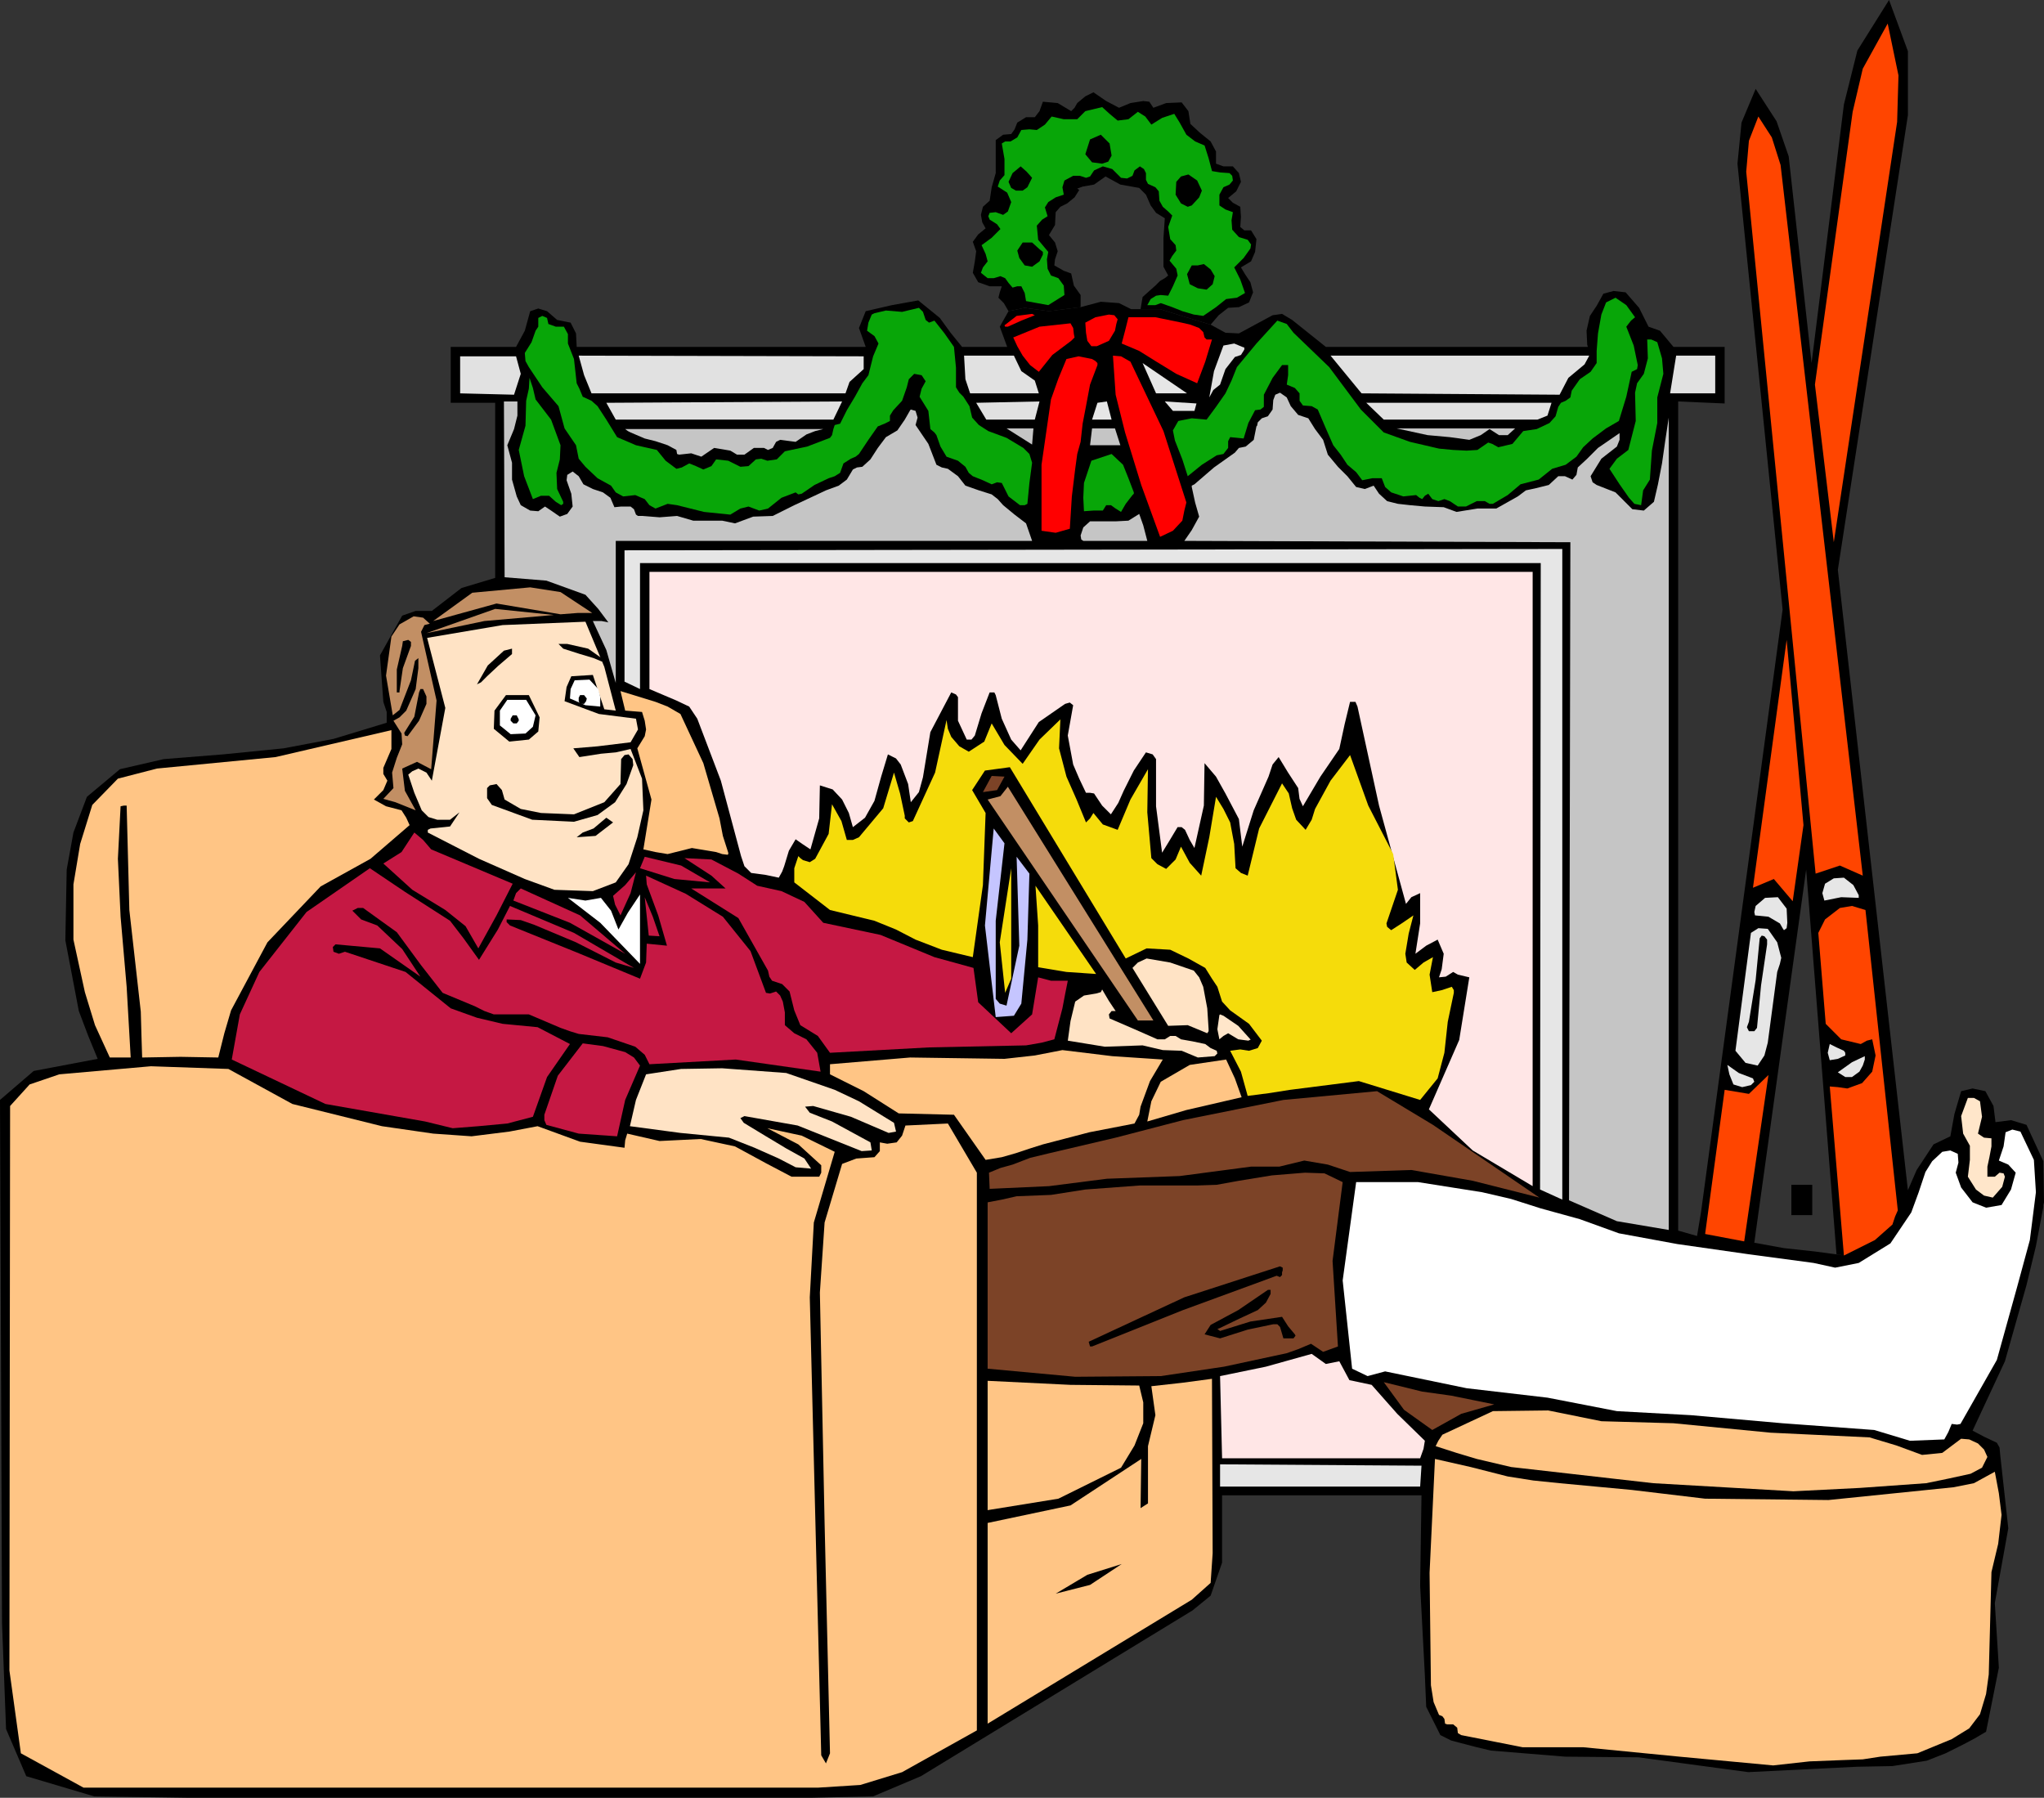 <?xml version="1.0" encoding="UTF-8" standalone="no"?>
<svg
   version="1.0"
   width="129.724mm"
   height="114.09mm"
   id="svg107"
   sodipodi:docname="Broken Leg 09.wmf"
   xmlns:inkscape="http://www.inkscape.org/namespaces/inkscape"
   xmlns:sodipodi="http://sodipodi.sourceforge.net/DTD/sodipodi-0.dtd"
   xmlns="http://www.w3.org/2000/svg"
   xmlns:svg="http://www.w3.org/2000/svg">
  <rect width="100%" height="100%" fill="#333333" stroke="none"/>
  <sodipodi:namedview
     id="namedview107"
     pagecolor="#ffffff"
     bordercolor="#000000"
     borderopacity="0.25"
     inkscape:showpageshadow="2"
     inkscape:pageopacity="0.0"
     inkscape:pagecheckerboard="0"
     inkscape:deskcolor="#d1d1d1"
     inkscape:document-units="mm" />
  <defs
     id="defs1">
    <pattern
       id="WMFhbasepattern"
       patternUnits="userSpaceOnUse"
       width="6"
       height="6"
       x="0"
       y="0" />
  </defs>
  <path
     style="fill:#000000;fill-opacity:1;fill-rule:evenodd;stroke:none"
     d="m 290.395,77.872 3.555,1.939 3.232,0.162 3.878,-2.1 4.202,-2.262 2.262,-0.323 2.424,1.454 4.04,3.231 4.04,3.231 h 62.862 l -0.162,-0.485 -0.162,-3.393 0.323,-1.454 0.485,-2.1 1.616,-2.423 1.616,-2.908 2.424,-0.646 2.909,0.323 3.232,3.716 2.262,4.524 2.747,0.969 3.232,3.877 h 12.282 V 96.775 L 402.545,96.29 V 295.171 l 4.525,1.292 0.97,-5.816 19.554,-144.435 -10.827,-106.953 0.97,-9.855 3.394,-8.078 5.01,7.755 2.909,8.401 5.494,49.599 7.757,-62.039 3.232,-12.925 L 453.126,0 l 4.525,12.279 v 15.348 l -16.806,109.053 16.806,148.797 -2.424,4.847 -1.293,3.393 -4.202,3.716 -7.434,3.716 -1.778,-0.323 -7.272,-92.251 -12.443,89.504 7.11,1.292 7.434,0.808 4.848,0.646 2.101,0.323 7.434,-3.716 4.202,-3.716 1.293,-3.393 2.424,-4.847 2.101,-4.847 4.04,-6.139 4.04,-1.939 0.97,-5.332 1.616,-5.493 2.747,-0.646 3.07,0.646 1.939,3.554 0.485,3.877 3.717,-0.485 3.717,1.131 4.04,8.724 0.162,9.855 -0.162,0.646 v 0.485 l -1.778,9.371 -2.262,9.37 -5.171,18.256 -7.757,16.641 2.747,1.454 3.07,1.454 0.646,1.131 0.162,1.777 1.939,17.61 -3.232,17.933 0.97,15.51 -3.07,15.348 -2.747,1.616 -2.747,1.454 -4.202,2.1 -4.525,1.777 -8.242,1.292 -8.565,0.162 -26.018,1.292 -26.341,-3.554 -17.614,-0.162 -17.776,-1.454 -3.394,-0.808 -3.717,-0.969 -2.424,-0.646 -2.586,-1.292 -3.394,-6.786 -0.323,-7.593 -1.131,-21.488 0.323,-21.649 h -47.834 v 16.156 l -2.747,7.916 -4.363,3.554 -65.125,39.744 -11.474,4.847 -14.867,0.323 H 45.248 L 22.624,430.882 6.302,426.035 1.454,414.726 0.485,389.361 0,263.828 l 8.08,-6.947 15.352,-2.908 -2.262,-5.493 -2.262,-5.978 -3.232,-16.964 0.323,-16.964 1.616,-8.886 3.232,-8.563 7.918,-6.624 10.504,-2.423 14.221,-1.131 14.544,-1.454 11.958,-2.262 12.766,-3.877 v -2.585 l -0.808,-2.423 -0.808,-11.148 5.333,-9.532 3.232,-1.131 h 3.878 l 7.11,-5.493 8.08,-2.423 V 96.613 H 108.11 V 83.204 h 15.675 l 2.101,-3.877 1.293,-4.685 1.939,-0.646 2.101,0.646 2.424,2.1 3.232,0.646 1.293,2.585 0.162,3.231 h 69.326 l -1.616,-4.524 1.616,-4.039 6.302,-1.454 6.302,-1.131 2.586,2.1 2.586,2.1 2.586,3.554 2.747,3.393 h 10.827 l -1.778,-4.847 2.101,-3.716 3.878,-0.808 5.818,0.808 7.595,-0.969 4.848,-1.292 4.363,0.323 2.909,1.454 h 6.949 l 5.171,1.616 z"
     id="path1" />
  <path
     style="fill:#ffffff;fill-opacity:1;fill-rule:evenodd;stroke:none"
     d="m 488.355,285.962 -0.485,-7.755 -3.232,-6.786 -1.939,-0.485 -1.616,0.646 -0.485,3.393 -1.131,3.393 2.262,0.969 1.778,1.939 -1.131,4.039 -2.262,3.716 -3.717,0.646 -3.232,-1.292 -2.747,-3.554 -1.293,-3.554 0.646,-2.423 -0.162,-2.1 -1.778,-0.808 -1.939,0.323 -2.424,2.262 -1.616,2.585 -1.616,4.847 -1.778,4.847 -5.01,7.432 -7.595,4.685 -5.656,1.131 -5.171,-1.131 -15.675,-2.1 -16.968,-2.423 -14.059,-2.585 -9.373,-3.393 -9.373,-2.585 -7.11,-2.262 -6.949,-1.616 -15.352,-2.423 h -14.867 l -3.232,23.588 2.262,21.164 3.717,1.777 4.202,-1.131 19.554,4.039 19.392,2.262 16.645,3.231 17.776,0.969 21.978,1.939 21.978,1.616 8.565,2.585 8.242,-0.323 0.97,-1.777 0.808,-1.939 1.293,0.162 0.808,-0.162 8.726,-15.348 4.848,-17.449 3.07,-11.309 z"
     id="path2" />
  <path
     style="fill:#ffe6ca;fill-opacity:1;fill-rule:evenodd;stroke:none"
     d="m 480.921,282.246 -0.323,-0.808 -0.97,-0.162 -1.131,0.969 h -1.778 v -2.423 l 0.485,-2.262 0.485,-2.585 v -1.939 l -1.778,-0.162 -1.454,-0.969 0.97,-4.039 -0.485,-3.716 -1.454,-0.808 h -1.454 l -1.616,4.362 0.485,4.201 1.616,2.908 v 3.393 l -0.485,4.039 1.939,3.07 1.939,1.454 2.101,0.485 2.262,-2.585 z"
     id="path3" />
  <path
     style="fill:#ffc585;fill-opacity:1;fill-rule:evenodd;stroke:none"
     d="m 480.113,363.349 -0.646,-5.17 -0.97,-5.17 -5.01,2.747 -4.848,0.969 -30.058,3.07 -29.573,-0.323 -17.614,-2.1 -17.291,-1.616 -6.302,-0.646 -6.141,-0.969 -8.888,-2.262 -8.565,-1.939 -1.293,27.304 0.323,26.981 0.646,4.039 1.293,3.07 0.808,0.323 0.485,0.646 0.162,1.131 0.485,0.162 h 1.454 l 0.97,0.808 0.162,1.292 0.808,0.485 14.706,2.908 h 14.544 l 23.109,2.262 22.462,2.1 8.726,-0.969 8.242,-0.323 4.525,-0.162 4.202,-0.646 8.888,-0.808 8.242,-3.393 4.202,-2.585 2.586,-3.393 1.454,-4.847 0.646,-4.685 0.323,-12.279 0.323,-12.279 1.616,-6.786 z"
     id="path4" />
  <path
     style="fill:#ffc585;fill-opacity:1;fill-rule:evenodd;stroke:none"
     d="m 476.719,349.455 -0.808,-1.777 -1.454,-1.454 -2.101,-0.969 -1.939,-0.162 -4.525,3.393 -4.848,0.485 -6.141,-2.262 -6.464,-1.939 -23.755,-1.131 -23.27,-2.262 -17.291,-0.485 -12.766,-2.585 -13.251,0.162 -12.12,5.655 -0.97,1.454 -0.646,1.292 5.01,1.616 4.848,1.454 8.242,1.939 34.098,3.877 33.613,1.939 15.998,-0.808 15.837,-1.131 5.494,-1.131 5.171,-1.131 2.747,-1.454 z"
     id="path5" />
  <path
     style="fill:#ff4500;fill-opacity:1;fill-rule:evenodd;stroke:none"
     d="m 455.065,29.242 0.323,-11.148 -2.586,-12.44 -5.979,10.825 -2.424,10.34 -9.05,65.432 4.525,37.805 z"
     id="path6" />
  <path
     style="fill:#ff4500;fill-opacity:1;fill-rule:evenodd;stroke:none"
     d="m 455.227,290.324 -7.757,-72.056 -3.232,-0.969 -2.909,0.485 -3.555,2.747 -1.616,3.231 1.778,21.811 3.717,3.716 4.686,1.131 1.454,-0.808 1.293,-0.323 0.808,3.877 -0.808,3.877 -2.424,2.747 -3.555,1.292 -2.262,-0.323 -1.939,-0.162 3.394,40.552 7.434,-3.716 4.202,-3.716 0.646,-1.939 z"
     id="path7" />
  <path
     style="fill:#e6e6e6;fill-opacity:1;fill-rule:evenodd;stroke:none"
     d="m 447.308,253.327 -3.07,1.454 -3.394,2.423 1.778,1.131 h 1.616 l 1.778,-1.292 0.808,-1.454 0.485,-1.454 z"
     id="path8" />
  <path
     style="fill:#ff4500;fill-opacity:1;fill-rule:evenodd;stroke:none"
     d="m 446.824,210.029 -19.715,-170.446 -2.101,-6.624 -3.232,-5.008 -2.262,5.816 -0.646,7.432 16.645,168.346 5.818,-1.939 z"
     id="path9" />
  <path
     style="fill:#e6e6e6;fill-opacity:1;fill-rule:evenodd;stroke:none"
     d="m 445.854,214.714 -1.293,-2.423 -2.262,-1.777 -2.424,0.162 -2.101,1.292 -0.646,2.262 0.485,1.777 4.04,-0.808 4.202,0.162 z"
     id="path10" />
  <path
     style="fill:#e6e6e6;fill-opacity:1;fill-rule:evenodd;stroke:none"
     d="m 442.299,252.034 -1.778,-0.808 -1.616,-0.808 -0.485,2.1 0.485,1.777 1.939,-0.323 1.778,-0.808 v -0.646 z"
     id="path11" />
  <path
     style="fill:#ff4500;fill-opacity:1;fill-rule:evenodd;stroke:none"
     d="m 432.603,197.912 -4.04,-44.429 -8.08,59.454 5.01,-2.1 4.525,5.331 z"
     id="path12" />
  <path
     style="fill:#e6e6e6;fill-opacity:1;fill-rule:evenodd;stroke:none"
     d="m 428.724,221.338 -0.162,-3.393 -2.101,-2.747 -3.07,0.162 -2.262,1.939 -0.323,1.454 0.162,0.808 3.232,0.323 2.747,1.616 0.646,1.131 0.323,0.485 0.646,-0.485 z"
     id="path13" />
  <path
     style="fill:#e6e6e6;fill-opacity:1;fill-rule:evenodd;stroke:none"
     d="m 427.27,229.739 -0.97,-3.716 -2.262,-3.231 -2.262,-0.162 -1.778,1.131 -3.717,28.273 2.424,2.908 2.909,0.646 1.616,-2.423 0.808,-3.07 2.262,-16.964 0.646,-1.939 z"
     id="path14" />
  <path
     style="fill:#000000;fill-opacity:1;fill-rule:evenodd;stroke:none"
     d="m 423.876,226.508 v -1.131 l -0.646,-0.808 -0.646,-0.162 -0.485,0.646 -0.97,10.017 -1.616,10.017 -0.485,1.292 0.485,0.969 h 1.293 l 0.646,-0.808 0.97,-10.178 z"
     id="path15" />
  <path
     style="fill:#ff4500;fill-opacity:1;fill-rule:evenodd;stroke:none"
     d="m 413.696,261.405 -4.686,34.574 9.373,1.777 5.818,-39.905 -4.686,4.524 z"
     id="path16" />
  <path
     style="fill:#e6e6e6;fill-opacity:1;fill-rule:evenodd;stroke:none"
     d="m 420.483,258.658 -3.394,-1.292 -2.747,-1.939 0.485,2.262 0.97,2.423 2.101,0.646 2.101,-0.485 0.808,-0.808 z"
     id="path17" />
  <path
     style="fill:#c5c5c5;fill-opacity:1;fill-rule:evenodd;stroke:none"
     d="m 400.283,100.167 -0.808,5.332 -0.808,5.655 -0.97,5.008 -0.97,4.201 -2.424,2.1 -2.747,-0.323 -4.04,-4.039 -4.525,-1.777 -0.97,-0.646 -0.485,-1.454 2.586,-4.201 3.717,-2.908 0.646,-1.616 v -1.616 l -2.586,1.777 -2.586,1.777 -2.586,2.585 -2.262,2.1 -0.323,1.777 -0.97,1.131 -1.778,-0.808 h -1.616 l -2.262,2.1 -3.232,0.808 -2.262,0.485 -1.939,1.454 -5.171,2.908 h -4.525 l -5.01,0.808 -3.07,-1.131 -4.525,-0.162 -3.555,-0.323 -2.909,-0.323 -2.586,-0.646 -1.939,-1.777 -1.293,-1.939 -2.101,0.808 -2.101,-0.485 -2.101,-2.585 -2.262,-2.262 -2.424,-2.908 -1.131,-3.554 -1.939,-2.585 -1.616,-2.585 -2.424,-0.808 -1.778,-2.1 -0.97,-2.1 -1.616,-1.131 -1.131,0.485 -0.485,1.292 -0.162,2.262 -1.131,1.616 -1.454,0.485 -0.97,0.969 -0.162,0.808 -0.162,0.162 -0.646,3.231 -1.939,1.616 -1.616,0.323 -0.97,1.131 -5.01,3.554 -4.686,4.039 -0.646,0.323 v 0.323 l 0.808,3.716 0.97,3.393 -1.778,3.231 -1.778,2.585 92.597,0.323 -0.323,157.845 11.474,5.008 12.443,2.1 z"
     id="path18" />
  <path
     style="fill:#08a608;fill-opacity:1;fill-rule:evenodd;stroke:none"
     d="m 398.99,89.666 -0.323,-3.716 -1.131,-3.877 -1.454,-0.646 h -0.97 l 0.162,4.524 -0.97,3.716 -1.616,2.262 -0.485,2.262 0.162,6.786 -1.778,6.947 -2.747,2.1 -1.778,2.423 2.424,3.716 2.262,3.231 1.293,1.454 1.616,0.323 0.485,-3.554 1.616,-2.585 0.485,-6.947 1.293,-6.624 v -6.139 z"
     id="path19" />
  <path
     style="fill:#08a608;fill-opacity:1;fill-rule:evenodd;stroke:none"
     d="m 392.849,87.566 -0.97,-4.685 -1.778,-4.524 1.131,-1.454 0.97,-0.808 -2.101,-2.908 -2.586,-1.777 -2.262,1.131 -1.131,2.908 -0.808,4.524 -0.323,4.201 v 2.908 l -1.454,2.1 -2.586,1.777 -1.939,2.747 -0.323,1.616 -1.131,0.808 -1.131,0.485 -0.646,0.969 -0.646,2.262 -1.454,1.616 -3.07,1.454 -3.232,0.485 -2.586,3.07 -3.394,0.808 -1.454,-0.808 -0.97,-0.323 -2.586,1.777 -2.586,0.162 -3.232,-0.162 -3.394,-0.323 -6.949,-1.616 -6.302,-2.262 -2.747,-2.747 -2.747,-2.747 -7.595,-10.178 -8.565,-8.24 -1.616,-2.1 -2.262,-0.808 -5.01,5.493 -4.686,5.655 -1.293,3.231 -1.454,3.07 -2.262,3.231 -2.262,3.07 -3.555,-0.323 -3.232,0.646 -1.293,2.262 0.485,2.423 1.778,4.524 1.293,4.039 3.394,-2.747 3.555,-2.262 1.616,-0.323 1.131,-1.454 v -1.616 l 0.485,-0.969 1.616,0.162 1.616,0.162 1.131,-3.716 1.616,-3.07 1.293,-0.162 0.808,-0.646 V 94.674 l 2.101,-4.039 2.262,-3.07 h 1.454 v 2.423 l -0.323,2.262 1.939,0.808 1.131,1.292 v 1.777 l 0.808,1.131 2.101,0.162 1.454,0.808 1.939,4.524 1.778,4.039 1.778,2.262 1.616,2.423 2.101,1.777 1.454,1.939 2.424,-0.485 h 2.262 l 0.808,2.1 1.454,1.292 2.909,0.969 3.07,-0.323 0.808,0.646 0.646,0.323 0.646,-0.808 0.808,-0.485 0.97,1.292 1.454,0.485 1.454,-0.485 1.293,0.485 1.939,1.292 h 1.939 l 2.586,-1.292 h 1.939 l 1.131,0.646 h 0.808 l 3.555,-2.1 3.07,-2.585 4.363,-1.131 3.232,-2.585 3.232,-0.969 2.586,-1.939 1.616,-2.262 2.262,-2.1 3.232,-2.423 3.07,-1.777 1.778,-5.816 1.293,-5.978 1.293,-0.646 z"
     id="path20" />
  <path
     style="fill:#e1e1e1;fill-opacity:1;fill-rule:evenodd;stroke:none"
     d="m 319.16,85.304 7.434,9.047 47.51,0.323 2.101,-4.039 3.878,-3.231 1.131,-2.1 z"
     id="path21" />
  <path
     style="fill:#e1e1e1;fill-opacity:1;fill-rule:evenodd;stroke:none"
     d="m 372.164,96.613 h -44.44 l 4.202,4.039 h 36.845 l 2.424,-0.969 z"
     id="path22" />
  <path
     style="fill:#e6e6e6;fill-opacity:1;fill-rule:evenodd;stroke:none"
     d="m 374.75,131.672 -224.947,0.323 v 31.504 l 3.717,1.777 v -30.212 h 216.059 l -0.162,150.251 5.333,2.423 z"
     id="path23" />
  <path
     style="fill:#ffe6e6;fill-opacity:1;fill-rule:evenodd;stroke:none"
     d="M 367.64,137.165 H 155.782 v 28.112 l 6.464,2.747 3.07,1.454 1.939,2.908 5.656,14.864 4.848,18.095 0.808,2.423 1.616,1.616 3.555,0.485 3.07,0.646 0.808,-1.454 0.485,-1.292 1.131,-3.716 1.616,-2.747 1.616,1.131 1.939,1.292 2.101,-7.432 0.162,-7.916 3.07,0.969 2.262,2.423 1.616,3.231 0.97,3.393 2.909,-2.262 2.262,-4.039 1.616,-5.816 1.616,-5.331 1.939,0.969 1.131,1.454 1.778,4.685 0.646,4.362 1.939,-2.423 0.97,-3.554 1.778,-10.825 5.01,-9.532 1.131,0.485 0.485,0.646 v 5.655 l 2.101,4.524 h 1.131 l 0.808,-0.969 1.616,-5.332 1.939,-5.008 h 1.131 l 0.323,0.646 1.454,5.655 2.262,5.008 1.131,1.292 1.131,1.292 4.363,-6.786 6.302,-4.362 1.131,-0.323 0.808,0.646 -1.293,7.27 1.293,6.947 1.454,3.393 1.616,3.393 h 0.97 l 0.97,0.162 1.939,2.908 2.101,2.1 1.778,-2.747 1.293,-2.908 2.424,-4.847 2.909,-4.362 1.616,0.485 0.808,1.131 v 11.309 l 1.454,11.148 1.778,-2.908 1.939,-3.231 h 0.97 l 0.808,0.646 1.131,2.423 1.131,1.939 2.262,-10.178 0.162,-10.178 2.747,3.231 2.262,4.039 3.232,6.139 0.808,6.624 2.747,-8.724 3.555,-8.078 0.97,-2.908 1.454,-1.777 2.262,3.716 2.424,3.716 0.323,2.585 0.808,1.777 4.202,-7.109 4.525,-6.624 1.293,-5.978 1.293,-5.332 h 1.293 l 0.485,1.131 5.171,23.749 6.464,23.588 1.293,-1.616 2.101,-0.969 v 7.27 l -1.131,7.27 2.586,-1.939 2.747,-1.454 1.454,3.393 -0.485,3.716 -0.323,0.969 -0.323,0.969 1.616,-0.162 1.778,-1.131 1.131,0.646 2.747,0.646 -2.424,15.025 -7.272,16.641 10.504,9.855 14.382,8.563 z"
     id="path24" />
  <path
     style="fill:#c5c5c5;fill-opacity:1;fill-rule:evenodd;stroke:none"
     d="m 334.996,102.752 7.434,1.616 5.333,0.485 4.686,0.646 2.747,-1.131 2.101,-1.454 2.262,1.454 h 2.101 l 1.778,-1.616 z"
     id="path25" />
  <path
     style="fill:#7c4327;fill-opacity:1;fill-rule:evenodd;stroke:none"
     d="m 369.256,287.254 -25.533,-17.449 -13.413,-8.078 -22.462,2.1 -24.078,4.847 -16.16,4.201 -15.837,3.716 -4.686,1.131 -4.202,1.616 -2.909,0.808 -2.747,1.131 0.162,3.877 14.221,-0.646 13.898,-1.777 17.453,-0.646 17.13,-2.262 h 6.787 l 5.979,-1.454 5.656,0.969 5.333,1.777 14.706,-0.485 14.706,2.585 z"
     id="path26" />
  <path
     style="fill:#7c4327;fill-opacity:1;fill-rule:evenodd;stroke:none"
     d="m 341.137,333.784 -9.211,-2.262 4.848,6.624 6.787,4.847 6.949,-3.877 7.918,-2.262 -10.342,-2.1 z"
     id="path27" />
  <path
     style="fill:#f5dc0b;fill-opacity:1;fill-rule:evenodd;stroke:none"
     d="m 348.732,238.14 v -0.646 l -0.485,-0.808 -2.424,0.808 -2.262,0.485 -0.646,-4.201 0.808,-4.201 -2.262,1.292 -2.101,1.777 -1.939,-1.777 -0.323,-2.1 0.808,-4.847 1.131,-4.362 -2.586,1.777 -2.747,1.777 -0.97,-0.808 -0.162,-0.808 2.747,-8.078 -1.131,-8.563 -5.979,-11.632 -4.363,-12.117 -4.686,6.139 -3.717,6.786 -0.808,2.585 -1.454,2.423 -2.262,-2.423 -0.97,-2.747 -0.808,-3.554 -1.616,-2.423 -5.494,10.825 -2.747,11.309 -1.616,-0.646 -1.293,-1.131 -0.323,-5.816 -0.97,-5.17 -1.616,-3.231 -1.778,-2.908 -1.616,9.694 -1.939,9.209 -2.747,-3.07 -2.101,-3.877 -1.293,3.07 -2.262,2.262 -2.101,-1.131 -1.454,-1.454 -0.97,-10.986 0.162,-10.34 -4.202,7.27 -3.07,7.27 -3.555,-1.292 -2.262,-2.747 -0.808,1.292 -0.97,0.969 -2.262,-5.493 -2.424,-5.493 -1.778,-6.786 0.323,-6.947 -5.01,4.847 -4.04,5.816 -4.363,-4.524 -3.07,-5.17 -1.778,4.362 -3.717,2.423 -2.262,-1.292 -1.939,-2.262 -0.808,-1.939 -0.323,-2.1 -2.747,12.602 -5.333,11.632 -0.97,0.323 -0.97,-0.969 v -0.646 l -1.131,-5.332 -1.454,-5.008 -2.586,8.563 -5.818,6.947 -1.454,0.646 h -1.454 l -1.293,-4.524 -2.262,-4.039 -0.808,7.109 -3.232,5.978 -1.293,0.808 -1.616,-0.485 -0.646,-0.485 -0.485,-0.485 -0.97,2.908 v 3.393 l 8.565,6.624 10.666,2.585 5.171,2.1 4.686,2.423 6.302,2.423 7.434,1.777 2.424,-17.287 0.646,-17.287 -3.232,-5.493 3.07,-4.685 5.979,-0.808 27.795,45.883 5.01,-2.423 5.656,0.323 4.363,2.1 4.04,2.262 1.616,2.585 1.293,1.939 1.131,3.554 1.939,2.1 4.525,3.231 3.07,4.039 -0.97,1.777 -2.101,0.646 -2.101,-0.323 -2.424,0.323 2.586,5.008 1.616,5.816 5.01,-0.646 5.171,-0.808 16.483,-2.1 14.706,4.524 4.202,-5.17 1.616,-6.139 0.808,-7.432 z"
     id="path28" />
  <path
     style="fill:#e6e6e6;fill-opacity:1;fill-rule:evenodd;stroke:none"
     d="m 340.976,351.555 -48.318,-0.323 v 5.331 h 47.995 z"
     id="path29" />
  <path
     style="fill:#ffe6e6;fill-opacity:1;fill-rule:evenodd;stroke:none"
     d="m 341.784,345.578 -6.626,-6.462 -6.141,-6.947 -5.333,-1.131 -2.424,-4.524 -3.232,0.646 -3.394,-2.423 -10.989,3.07 -10.989,2.262 0.485,19.71 h 47.51 l 0.808,-2.262 z"
     id="path30" />
  <path
     style="fill:#7c4327;fill-opacity:1;fill-rule:evenodd;stroke:none"
     d="m 322.068,283.539 -4.363,-2.1 -4.686,-0.162 -7.918,0.646 -7.918,1.292 -5.333,0.969 -4.686,0.162 h -13.736 l -13.09,0.969 -8.242,1.292 -8.242,0.323 -3.555,0.808 -3.394,0.646 v 39.905 l 21.008,1.939 20.523,-0.162 15.19,-2.262 15.029,-3.231 2.747,-0.969 3.07,-1.292 2.909,1.939 3.555,-1.292 -1.293,-20.518 z"
     id="path31" />
  <path
     style="fill:#000000;fill-opacity:1;fill-rule:evenodd;stroke:none"
     d="m 310.595,320.051 -1.616,-1.939 -1.454,-2.262 -7.595,1.131 -7.272,2.262 -0.646,-0.485 0.485,-0.162 4.686,-2.262 4.525,-2.1 1.939,-1.777 1.131,-2.1 v -0.969 h -0.646 l -7.11,4.847 -6.626,3.554 -1.454,2.262 3.717,0.969 6.626,-2.1 6.141,-1.292 h 0.97 l 0.646,0.646 0.808,2.747 h 2.424 l 0.485,-0.646 z"
     id="path32" />
  <path
     style="fill:#000000;fill-opacity:1;fill-rule:evenodd;stroke:none"
     d="m 307.686,304.703 v -0.646 l -0.646,-0.323 -22.947,7.432 -22.947,10.663 0.323,1.131 h 0.485 l 21.816,-8.724 22.462,-8.24 0.808,0.323 0.485,-0.485 v -0.646 z"
     id="path33" />
  <path
     style="fill:#ffe6ca;fill-opacity:1;fill-rule:evenodd;stroke:none"
     d="m 299.929,249.288 -2.909,-3.231 -3.555,-2.423 -0.808,-0.323 -0.162,0.162 -0.485,3.393 0.485,2.423 0.97,-0.808 1.131,-0.646 2.424,1.454 2.424,0.323 0.646,-0.323 z"
     id="path34" />
  <path
     style="fill:#e1e1e1;fill-opacity:1;fill-rule:evenodd;stroke:none"
     d="m 297.99,83.204 -1.939,-0.808 -2.586,0.485 -2.262,6.139 -1.131,6.301 0.97,-1.777 1.616,-1.292 1.293,-3.716 2.262,-2.908 1.454,-0.485 0.808,-1.292 V 83.365 Z"
     id="path35" />
  <path
     style="fill:#ffc585;fill-opacity:1;fill-rule:evenodd;stroke:none"
     d="m 297.828,263.182 -1.616,-4.524 -2.101,-4.524 -8.726,1.292 -6.949,4.039 -2.262,4.685 -0.97,4.847 9.373,-2.747 z"
     id="path36" />
  <path
     style="fill:#ffe3c5;fill-opacity:1;fill-rule:evenodd;stroke:none"
     d="m 291.849,252.034 -1.454,-0.646 -1.293,-0.969 -3.07,-0.646 -2.747,-0.485 -1.293,-0.808 h -1.293 l -1.293,0.808 h -1.778 l -5.494,-2.423 -5.979,-2.585 -0.162,-0.969 0.646,-0.808 h 0.97 l -1.616,-2.423 -1.616,-2.747 -0.323,0.646 -1.131,0.323 -2.909,0.485 -2.101,1.454 -1.131,4.685 -0.646,4.685 8.888,1.454 9.05,-0.323 4.848,1.131 4.525,0.162 3.878,1.616 4.04,-0.323 0.646,-0.646 z"
     id="path37" />
  <path
     style="fill:#ffc585;fill-opacity:1;fill-rule:evenodd;stroke:none"
     d="m 290.718,330.714 -7.272,0.969 -7.272,0.808 0.97,6.947 -1.778,7.432 v 13.733 l -1.778,1.131 0.162,-11.794 -16.968,11.148 -19.877,4.201 v 48.145 l 48.965,-29.727 4.525,-4.039 0.485,-7.109 z"
     id="path38" />
  <path
     style="fill:#ff0000;fill-opacity:1;fill-rule:evenodd;stroke:none"
     d="m 290.072,81.426 h -0.646 l -0.485,-0.485 -0.323,-1.292 -0.97,-0.969 -2.101,-0.808 -2.101,-0.485 -6.302,-1.292 h -6.464 l -0.808,3.231 -0.808,3.07 4.202,1.777 3.878,2.423 5.01,3.07 5.01,2.262 1.939,-5.17 1.616,-5.331 z"
     id="path39" />
  <path
     style="fill:#ffe3c5;fill-opacity:1;fill-rule:evenodd;stroke:none"
     d="m 289.91,246.864 -0.323,-5.008 -0.97,-5.17 -0.97,-2.262 -1.293,-1.616 -5.656,-1.939 -5.656,-0.969 -2.101,0.969 -1.293,1.292 8.565,13.894 4.686,-0.162 4.686,1.939 0.323,-0.485 z"
     id="path40" />
  <path
     style="fill:#ff0000;fill-opacity:1;fill-rule:evenodd;stroke:none"
     d="m 284.577,120.524 -5.494,-17.125 -7.918,-16.641 -2.262,-1.292 -1.939,-0.162 0.646,9.371 2.262,9.047 3.878,12.602 4.525,12.44 3.07,-1.454 2.262,-2.423 0.485,-2.423 z"
     id="path41" />
  <path
     style="fill:#c51843;fill-opacity:1;fill-rule:evenodd;stroke:none"
     d="m 199.091,252.519 23.755,-1.292 23.27,-0.485 3.717,-0.646 3.07,-0.808 0.97,-3.716 0.97,-3.716 0.646,-3.393 0.646,-3.231 h -4.04 l -3.07,-0.808 -1.454,8.886 -5.01,4.524 -7.918,-7.432 -1.131,-8.24 -4.686,-1.292 -4.686,-1.292 -12.928,-5.332 -13.736,-2.908 -4.525,-5.008 -5.494,-2.585 -5.818,-1.292 -4.525,-2.908 -6.464,-3.393 -6.464,-0.323 6.464,4.201 3.394,3.07 h -8.242 l 11.312,7.109 7.11,12.602 0.323,1.454 0.646,0.969 2.424,0.808 1.778,1.777 1.131,4.524 1.454,3.554 4.202,2.585 z"
     id="path42" />
  <path
     style="fill:#ffc585;fill-opacity:1;fill-rule:evenodd;stroke:none"
     d="m 199.091,255.265 v 2.423 l 8.08,4.039 8.403,5.331 13.251,0.323 7.595,10.825 3.878,-0.646 3.394,-0.969 3.394,-1.131 3.07,-0.969 11.15,-2.908 10.827,-2.1 1.131,-2.1 0.323,-1.939 2.262,-6.139 3.07,-5.17 -12.12,-0.808 -11.958,-1.454 -6.626,1.292 -7.272,0.808 -22.624,-0.323 z"
     id="path43" />
  <path
     style="fill:#000000;fill-opacity:1;fill-rule:evenodd;stroke:none"
     d="m 273.588,74.156 h 4.686 l 5.171,1.616 6.949,2.1 1.939,-2.262 2.262,-1.777 2.586,-0.162 2.424,-1.131 0.97,-2.423 -0.646,-2.423 -1.293,-1.939 -0.97,-1.616 2.424,-1.454 0.97,-2.262 0.323,-3.07 -1.293,-2.1 h -1.616 l -0.97,-0.808 0.162,-2.423 -0.162,-2.423 -1.778,-0.969 -1.131,-1.131 1.939,-1.616 1.131,-2.262 -0.485,-2.1 -1.454,-1.616 h -2.262 l -1.778,-0.646 v -2.908 l -1.293,-2.423 -2.586,-2.1 -2.262,-2.1 -0.485,-3.07 -1.616,-2.1 -3.717,0.162 -3.07,1.131 -0.97,-1.454 -1.454,-0.162 -3.07,0.485 -2.747,1.131 -3.07,-1.616 -3.07,-2.1 -1.939,0.969 -1.939,1.616 -0.646,1.131 -0.808,0.808 -3.232,-1.939 -3.555,-0.323 -0.808,2.262 -1.131,1.454 h -2.101 l -2.101,1.292 -0.646,1.616 -0.808,1.131 -1.939,0.162 -1.778,1.292 v 7.916 l -0.97,3.393 -0.485,3.231 -1.616,1.454 -0.485,1.939 0.323,1.777 0.808,1.454 -1.778,1.454 -1.293,1.777 0.808,2.262 -0.323,2.423 -0.485,2.747 1.293,2.262 2.747,0.969 h 2.909 l -0.485,1.454 -0.323,1.292 1.293,1.292 1.131,1.939 3.878,-0.808 5.818,0.808 7.595,-0.969 v -2.908 l -1.616,-2.262 -0.646,-2.908 -1.778,-0.646 -2.262,-1.292 0.162,-1.454 0.646,-1.939 -0.646,-2.1 -1.454,-1.777 1.454,-2.423 0.162,-3.07 1.131,-1.292 1.616,-0.808 1.778,-1.454 1.131,-1.777 -0.485,-0.323 1.293,-0.485 2.747,-0.485 2.747,-1.939 3.555,1.939 4.525,0.808 1.616,1.616 1.131,2.585 1.293,1.777 2.101,1.292 -0.323,4.685 v 6.947 l 1.131,2.1 -0.808,0.646 -1.131,0.646 -1.131,1.131 -1.454,1.292 -1.616,1.454 z"
     id="path44" />
  <path
     style="fill:#c28f64;fill-opacity:1;fill-rule:evenodd;stroke:none"
     d="m 276.659,244.764 -34.906,-56.061 -1.778,2.262 -3.07,0.808 36.037,52.992 z"
     id="path45" />
  <path
     style="fill:#c5c5c5;fill-opacity:1;fill-rule:evenodd;stroke:none"
     d="m 273.265,123.271 -2.586,1.616 -3.07,0.162 h -6.141 l -1.616,1.454 -0.646,1.939 0.162,0.969 0.485,0.323 h 15.352 l -0.97,-3.716 z"
     id="path46" />
  <path
     style="fill:#ffc585;fill-opacity:1;fill-rule:evenodd;stroke:none"
     d="m 273.265,332.33 -16.483,-0.162 -19.877,-0.969 v 31.02 l 16.968,-2.747 15.029,-7.432 3.232,-5.332 2.101,-5.331 v -5.008 z"
     id="path47" />
  <path
     style="fill:#000000;fill-opacity:1;fill-rule:evenodd;stroke:none"
     d="m 253.227,382.252 8.242,-2.1 7.595,-5.008 -8.242,2.585 z"
     id="path48" />
  <path
     style="fill:#ff0000;fill-opacity:1;fill-rule:evenodd;stroke:none"
     d="m 268.094,76.58 -0.808,-0.969 -1.293,-0.162 -3.232,0.646 -2.424,1.292 0.162,2.423 0.323,1.939 0.97,1.292 h 1.293 l 2.909,-1.292 1.454,-2.423 0.323,-1.616 z"
     id="path49" />
  <path
     style="fill:#ff0000;fill-opacity:1;fill-rule:evenodd;stroke:none"
     d="m 263.246,87.081 -0.485,-0.485 -0.808,-0.485 -3.232,-0.646 -2.909,0.646 -1.939,4.685 -1.778,5.008 -2.262,15.671 v 15.833 l 3.394,0.485 3.394,-0.969 0.485,-7.755 0.808,-6.624 0.485,-3.554 0.808,-2.908 0.485,-4.362 0.808,-4.201 0.97,-5.17 1.778,-4.685 z"
     id="path50" />
  <path
     style="fill:#08a608;fill-opacity:1;fill-rule:evenodd;stroke:none"
     d="m 264.539,39.905 2.262,0.646 2.101,2.1 1.454,0.162 1.293,-0.646 0.485,-1.292 1.293,-0.969 0.97,0.646 0.485,0.969 v 1.616 l 0.485,0.969 1.778,0.808 0.808,0.969 0.162,2.262 0.808,1.454 1.293,1.131 0.97,0.969 -0.97,2.747 0.485,2.908 1.293,1.454 0.162,1.292 -0.97,1.292 -0.646,1.131 1.616,1.939 0.323,1.616 -1.131,2.585 -1.131,2.262 -1.778,-0.162 -1.131,0.162 -1.293,0.808 -0.808,1.454 h 1.939 l 1.293,-0.485 2.747,0.969 2.424,0.969 2.747,0.808 2.262,0.323 3.07,-2.1 2.424,-1.939 2.586,-0.323 1.939,-1.131 -1.131,-3.231 -1.454,-2.908 2.262,-2.262 1.616,-2.262 0.162,-0.969 -0.808,-1.131 -2.101,-0.646 -1.616,-1.777 -0.162,-2.262 0.323,-1.939 -1.778,-0.646 -1.454,-0.969 v -2.585 l 0.97,-1.777 1.454,-0.646 0.808,-0.969 -0.162,-1.131 -0.646,-0.646 -2.262,-0.162 -1.939,-0.323 -0.808,-3.07 -0.97,-3.07 -2.262,-0.969 -2.101,-1.616 -1.616,-2.908 -1.293,-2.1 -2.909,0.969 -2.586,1.616 -1.454,-1.939 -1.778,-1.131 -2.262,1.777 -2.586,0.323 -1.939,-1.616 -1.778,-1.616 -4.04,0.969 -1.939,1.939 h -3.232 l -2.909,-0.646 -1.616,1.939 -1.939,1.292 -1.778,-0.162 -1.939,0.162 -0.97,1.777 -1.616,0.969 h -1.293 l -0.808,0.485 0.646,3.716 v 3.877 l -1.131,1.292 -0.485,1.454 2.262,1.454 0.97,2.262 -0.808,2.262 -1.131,0.808 -1.778,-0.646 -1.454,0.162 -0.323,0.808 0.323,0.808 1.778,1.131 0.808,1.131 -2.101,2.1 -2.424,1.777 0.97,2.1 0.485,1.777 -1.131,1.454 -0.485,1.292 1.616,1.292 h 1.454 l 1.616,-0.485 1.131,0.485 0.808,1.131 0.97,1.131 1.131,-0.323 h 0.97 l 0.808,1.616 0.323,1.939 5.333,0.969 3.878,-2.423 -0.162,-2.262 -1.293,-1.777 -1.778,-0.646 -0.808,-1.616 -0.162,-2.262 0.323,-1.777 -2.424,-2.908 -0.323,-3.393 1.293,-1.454 1.293,-0.808 -0.646,-2.1 0.808,-1.292 1.778,-1.131 1.939,-0.646 -0.323,-1.777 0.485,-1.616 2.101,-1.131 h 1.616 l 1.454,0.485 0.97,-0.323 0.97,-1.454 z"
     id="path51" />
  <path
     style="fill:#f5dc0b;fill-opacity:1;fill-rule:evenodd;stroke:none"
     d="m 262.923,233.616 -14.544,-21.164 0.646,9.532 v 10.017 l 6.787,1.131 z"
     id="path52" />
  <path
     style="fill:#ff0000;fill-opacity:1;fill-rule:evenodd;stroke:none"
     d="m 257.59,80.134 -0.162,-1.454 -0.646,-1.131 -7.434,0.808 -6.302,2.585 0.97,2.1 1.293,2.262 1.778,2.262 2.101,1.616 3.232,-4.039 4.525,-3.393 0.808,-0.808 z"
     id="path53" />
  <path
     style="fill:#e1e1e1;fill-opacity:1;fill-rule:evenodd;stroke:none"
     d="m 234.158,96.613 2.424,4.039 h 11.635 l 1.131,-4.362 z"
     id="path54" />
  <path
     style="fill:#000000;fill-opacity:1;fill-rule:evenodd;stroke:none"
     d="M 250.157,61.07 V 60.424 l -0.808,-0.646 -1.778,-1.616 h -2.262 l -1.293,1.939 0.485,1.777 1.293,1.777 1.778,0.323 1.778,-1.292 z"
     id="path55" />
  <path
     style="fill:#c5c5c5;fill-opacity:1;fill-rule:evenodd;stroke:none"
     d="m 247.894,102.752 h -6.464 l 6.141,3.877 z"
     id="path56" />
  <path
     style="fill:#ff0000;fill-opacity:1;fill-rule:evenodd;stroke:none"
     d="m 247.571,75.287 -3.717,0.485 -2.909,2.262 0.162,0.323 h 0.646 l 3.232,-1.454 3.232,-1.292 -0.323,-0.162 z"
     id="path57" />
  <path
     style="fill:#08a608;fill-opacity:1;fill-rule:evenodd;stroke:none"
     d="m 247.571,110.992 -0.646,-2.1 -1.454,-1.454 -4.04,-2.423 -4.363,-1.616 -2.262,-1.454 -1.616,-1.777 -0.646,-2.747 -1.454,-2.262 -0.97,-0.969 -0.808,-1.292 v -4.685 l -0.485,-5.008 -2.262,-3.231 -2.424,-3.07 -1.293,0.485 -0.808,-0.646 -0.646,-1.939 -0.97,-0.969 -4.04,0.969 -3.878,-0.323 -2.747,0.646 -0.646,0.323 -0.808,1.939 -0.323,1.939 1.778,1.292 0.97,1.777 -1.293,3.07 -1.131,4.524 -1.454,1.939 -1.778,3.231 -1.939,3.231 -1.616,3.231 -1.293,0.323 -0.323,0.969 -0.323,1.454 -0.485,0.646 -5.494,2.1 -5.333,1.131 -1.939,1.939 -2.262,0.323 -1.454,-0.485 -1.293,0.162 -1.778,1.616 -1.939,0.162 -2.909,-1.454 -2.909,-0.323 -1.131,1.616 -1.939,0.808 -1.778,-0.808 -1.616,-0.646 -1.778,0.969 -1.293,0.323 -2.586,-1.939 -2.101,-2.585 -5.01,-1.131 -4.525,-1.939 -2.586,-4.201 -2.101,-3.231 -1.454,-1.292 -2.101,-0.969 -0.808,-1.939 -0.646,-1.292 -0.646,-5.816 -1.454,-3.716 v -2.262 l -0.97,-1.777 h -1.939 l -1.778,-0.646 -0.323,-1.454 -1.131,-0.485 -0.97,0.485 v 2.1 l -0.646,0.969 -0.97,2.747 -1.616,2.585 0.162,1.939 0.808,1.454 3.232,4.847 3.878,4.524 1.454,5.331 2.747,4.039 0.646,3.231 1.616,1.939 2.909,2.747 3.232,1.777 1.131,1.616 1.778,0.969 2.909,-0.323 2.262,0.969 1.131,1.454 1.454,0.808 2.909,-1.131 2.262,0.323 6.464,1.616 6.302,0.646 2.424,-1.454 1.939,-0.485 2.586,0.969 2.101,-0.485 3.232,-2.585 3.394,-1.292 0.646,0.485 0.808,-0.162 3.07,-2.1 3.394,-1.616 1.454,-0.485 1.293,-0.808 0.808,-2.262 1.778,-1.131 1.131,-0.485 0.808,-0.646 2.262,-3.393 2.262,-3.231 1.616,-0.646 1.293,-0.646 v -1.292 l 0.808,-1.292 2.101,-2.262 1.131,-3.231 0.485,-1.939 1.293,-1.292 1.778,0.323 0.97,1.454 -0.97,1.777 -0.485,1.939 2.101,3.393 0.485,4.362 0.97,0.808 0.485,0.646 0.97,2.747 1.454,2.423 2.747,0.969 1.778,1.454 0.808,1.454 0.97,0.808 2.424,0.969 2.101,0.969 1.293,-0.485 1.131,0.162 1.616,3.231 2.747,2.1 h 1.131 l 0.646,-0.323 0.485,-5.008 z"
     id="path58" />
  <path
     style="fill:#000000;fill-opacity:1;fill-rule:evenodd;stroke:none"
     d="m 247.571,42.652 -1.293,-1.454 -1.454,-1.292 -1.939,1.616 -0.97,2.1 0.646,1.454 1.131,0.646 h 1.616 l 1.131,-0.808 0.646,-1.292 z"
     id="path59" />
  <path
     style="fill:#c5c5c5;fill-opacity:1;fill-rule:evenodd;stroke:none"
     d="m 246.117,125.532 -2.747,-2.1 -2.747,-2.262 -1.293,-1.454 -1.454,-1.131 -3.07,-0.969 -3.232,-1.131 -1.778,-2.262 -2.424,-1.777 -1.454,-0.323 -1.293,-0.646 -1.939,-5.008 -3.07,-4.524 0.485,-1.777 -0.485,-1.616 -1.131,-0.323 -0.162,0.162 -1.293,2.262 -1.778,2.585 -2.747,1.616 -1.939,2.585 -1.778,2.747 -1.939,1.777 -1.293,0.162 -0.97,0.485 -1.454,2.423 -1.939,1.454 -3.07,1.131 -2.747,1.292 -4.848,2.262 -5.171,2.585 -4.686,0.162 -4.363,1.616 -3.07,-0.646 h -6.949 l -3.878,-1.131 -4.202,0.323 -4.04,-0.323 h -1.131 l -0.485,-0.323 -0.485,-1.292 -0.808,-0.646 h -2.262 l -1.616,0.162 -0.97,-2.262 -1.778,-1.292 -2.424,-0.808 -2.262,-1.131 -1.131,-1.939 -1.454,-1.131 -1.293,0.808 -0.162,1.292 1.131,3.231 0.323,3.07 -1.293,1.777 -1.778,0.646 -2.101,-1.454 -1.454,-0.969 -1.616,1.131 -1.939,-0.162 -2.262,-1.292 -0.97,-2.1 -1.131,-4.039 v -4.039 l -1.131,-4.201 1.616,-3.877 0.808,-3.231 v -3.393 h -3.232 l 0.162,42.167 10.019,0.808 9.373,3.393 3.07,3.393 2.424,3.231 -1.616,-0.323 h -2.101 l 3.232,6.947 2.262,7.916 v -34.089 h 99.869 z"
     id="path60" />
  <path
     style="fill:#c5c5ff;fill-opacity:1;fill-rule:evenodd;stroke:none"
     d="m 246.925,209.544 -3.07,-4.039 0.646,21.326 -3.07,14.379 -1.616,-0.485 -0.97,-1.131 V 220.853 l 2.101,-18.579 -2.586,-3.554 -2.101,23.265 2.586,21.972 4.363,-0.323 1.778,-2.908 1.454,-15.348 z"
     id="path61" />
  <path
     style="fill:#e1e1e1;fill-opacity:1;fill-rule:evenodd;stroke:none"
     d="m 249.187,94.351 -0.97,-3.07 -3.232,-2.262 -1.778,-3.716 h -11.958 l 0.323,5.655 1.131,3.393 z"
     id="path62" />
  <path
     style="fill:#f5dc0b;fill-opacity:1;fill-rule:evenodd;stroke:none"
     d="m 242.561,227.639 v -19.387 l -2.747,17.772 1.293,12.117 1.454,-3.393 z"
     id="path63" />
  <path
     style="fill:#7c4327;fill-opacity:1;fill-rule:evenodd;stroke:none"
     d="m 235.774,189.995 3.394,-0.485 1.778,-3.231 -3.07,-0.162 z"
     id="path64" />
  <path
     style="fill:#ffc585;fill-opacity:1;fill-rule:evenodd;stroke:none"
     d="m 199.091,420.542 -0.97,2.423 -1.131,-1.939 -2.747,-109.861 0.97,-17.933 5.01,-16.964 -7.918,-3.877 -8.242,-1.777 7.434,3.877 5.494,5.008 v 1.777 l -0.485,0.969 h -6.626 l -6.141,-3.231 -7.434,-4.039 -8.242,-1.777 -9.858,0.485 -7.757,-1.777 -0.485,1.616 -0.162,1.777 -10.666,-1.454 -10.181,-3.716 -6.787,1.292 -9.05,1.131 -9.211,-0.646 -12.282,-1.777 -21.493,-5.331 -15.352,-8.401 -18.584,-0.646 -21.978,1.939 -7.11,2.423 -4.686,5.17 -0.162,135.388 2.747,19.872 15.029,8.24 H 196.182 l 10.181,-0.646 10.019,-3.07 17.938,-10.017 V 281.277 l -6.949,-11.794 -10.181,0.485 -0.808,2.423 -1.293,1.616 -2.262,0.323 -1.778,-0.323 v 2.1 l -1.293,1.454 -4.363,0.323 -3.394,1.292 -4.202,14.056 -1.131,16.802 1.131,55.254 z"
     id="path65" />
  <path
     style="fill:#ffe3c5;fill-opacity:1;fill-rule:evenodd;stroke:none"
     d="m 214.443,269.321 -8.403,-5.17 -5.818,-2.747 -11.635,-4.039 -15.352,-1.131 -9.858,0.162 -8.403,1.292 -2.424,6.139 -1.454,6.301 12.12,1.616 11.635,1.131 6.141,2.423 5.818,2.585 4.04,2.1 3.717,0.323 -1.616,-2.423 -4.363,-2.423 -4.848,-2.908 -5.333,-3.231 -0.808,-1.131 0.97,-0.485 12.766,2.262 15.352,6.139 2.424,-0.162 -0.323,-1.939 -9.211,-5.008 -5.333,-2.1 -1.131,-1.454 1.939,-0.162 9.05,2.585 9.05,3.877 1.778,-0.323 z"
     id="path66" />
  <path
     style="fill:#e1e1e1;fill-opacity:1;fill-rule:evenodd;stroke:none"
     d="m 207.171,85.465 -68.357,-0.162 1.293,4.685 1.778,4.362 h 60.923 l 0.97,-2.747 3.394,-3.07 z"
     id="path67" />
  <path
     style="fill:#e1e1e1;fill-opacity:1;fill-rule:evenodd;stroke:none"
     d="m 145.44,96.613 2.262,4.039 h 52.197 l 2.101,-4.362 z"
     id="path68" />
  <path
     style="fill:#c51843;fill-opacity:1;fill-rule:evenodd;stroke:none"
     d="m 193.435,249.288 -2.909,-1.454 -2.262,-1.939 v -3.07 l -0.485,-2.585 -0.646,-1.454 -0.97,-0.969 -1.454,0.485 -0.97,-0.162 -3.717,-10.017 -6.626,-8.24 -8.888,-5.493 -9.534,-4.362 0.162,2.1 2.747,7.432 2.101,7.27 -4.848,-0.485 -0.162,4.524 -1.454,3.877 -15.19,-6.301 -15.998,-6.462 -0.808,-0.808 v -0.646 l 3.394,0.162 3.232,1.131 10.019,4.201 9.534,4.847 4.363,1.292 -14.382,-8.401 -15.352,-6.462 -2.909,5.655 -4.525,7.27 -3.717,-5.17 -3.232,-4.201 -10.827,-6.947 -8.403,-5.655 -15.19,10.501 -11.312,14.379 -4.686,10.178 -1.939,10.825 22.462,10.663 23.917,4.201 6.626,1.616 6.141,-0.485 6.949,-0.646 6.141,-1.616 3.394,-9.532 5.494,-7.916 -7.757,-4.039 -8.403,-0.808 -6.141,-1.454 -6.302,-2.262 -10.827,-8.724 -14.544,-4.847 -1.454,0.485 -1.293,-0.485 -0.162,-1.131 0.646,-0.646 10.666,0.969 9.696,6.786 -4.363,-6.624 -5.979,-5.655 -3.878,-1.454 -2.101,-2.1 1.293,-0.646 h 1.293 l 8.08,5.816 5.818,7.916 5.171,6.624 7.757,3.231 2.262,1.131 2.262,0.808 h 8.403 l 7.595,3.231 2.262,0.808 2.101,0.646 6.949,0.808 6.626,2.262 2.262,1.939 1.131,2.262 20.685,-1.131 20.362,2.908 -0.808,-4.524 z"
     id="path69" />
  <path
     style="fill:#c5c5c5;fill-opacity:1;fill-rule:evenodd;stroke:none"
     d="m 197.475,102.914 h -47.51 l 0.646,0.485 0.646,0.323 3.394,1.454 2.586,0.646 2.909,0.969 2.101,1.131 0.162,0.969 0.485,0.162 2.909,-0.323 2.424,0.808 3.07,-2.1 3.878,0.646 1.616,0.969 h 1.778 l 2.262,-1.616 h 2.424 l 0.97,0.485 1.131,-0.485 0.808,-1.454 0.97,-0.485 3.717,0.485 2.586,-1.777 2.101,-0.808 z"
     id="path70" />
  <path
     style="fill:#ffc585;fill-opacity:1;fill-rule:evenodd;stroke:none"
     d="m 174.689,204.536 -1.293,-4.039 -0.808,-4.201 -3.878,-13.248 -5.494,-11.794 -3.07,-1.777 -2.909,-1.131 -8.403,-2.585 1.131,4.685 4.04,0.323 0.646,2.1 0.323,2.1 -0.323,1.616 -1.778,2.908 3.394,12.279 -1.939,11.955 2.909,0.646 2.909,0.485 5.818,-1.454 5.818,0.969 1.454,0.485 1.293,0.162 0.162,-0.162 z"
     id="path71" />
  <path
     style="fill:#c51843;fill-opacity:1;fill-rule:evenodd;stroke:none"
     d="m 154.651,205.505 -1.131,2.747 8.242,2.585 8.565,0.808 -6.949,-4.039 z"
     id="path72" />
  <path
     style="fill:#c51843;fill-opacity:1;fill-rule:evenodd;stroke:none"
     d="m 158.206,224.569 -1.616,-4.685 -1.939,-4.685 0.97,9.209 z"
     id="path73" />
  <path
     style="fill:#ffe3c5;fill-opacity:1;fill-rule:evenodd;stroke:none"
     d="m 154.328,194.357 -0.323,-7.593 -2.747,-7.109 -3.555,0.808 -3.555,0.323 -5.171,0.808 -1.454,-2.1 5.818,-0.485 7.918,-0.969 1.778,-3.07 -0.485,-2.585 -8.888,-1.131 -8.242,-3.07 0.485,-3.393 1.131,-2.585 5.171,-0.323 2.747,8.24 2.747,0.323 -2.747,-10.501 -4.525,-10.825 -19.877,0.808 -18.099,3.07 4.363,16.802 -3.232,17.449 -1.293,-1.939 -1.939,-0.969 -1.454,0.646 -0.97,0.808 1.454,4.362 1.778,4.201 1.616,1.616 2.101,0.646 h 3.07 l 2.262,-1.777 -2.262,3.393 -4.686,0.485 -0.646,0.323 v 0.646 l 12.282,6.301 10.989,4.847 7.11,2.585 9.211,0.323 5.494,-2.1 3.07,-4.362 2.101,-6.462 z"
     id="path74" />
  <path
     style="fill:#c51843;fill-opacity:1;fill-rule:evenodd;stroke:none"
     d="m 153.52,255.589 -1.454,-1.939 -2.101,-1.292 -5.333,-1.454 -4.848,-0.646 -5.979,7.755 -3.232,9.37 v 1.292 l 0.485,1.131 7.757,2.1 9.211,0.646 1.939,-8.724 z"
     id="path75" />
  <path
     style="fill:#ffffff;fill-opacity:1;fill-rule:evenodd;stroke:none"
     d="m 153.52,214.552 -2.909,4.362 -2.262,4.039 -1.778,-4.524 -2.424,-3.07 -3.717,0.646 -4.202,-0.646 7.757,5.978 9.534,9.855 z"
     id="path76" />
  <path
     style="fill:#c51843;fill-opacity:1;fill-rule:evenodd;stroke:none"
     d="m 152.55,209.221 -2.586,3.07 -2.909,2.585 0.485,2.1 1.293,2.585 2.424,-5.332 z"
     id="path77" />
  <path
     style="fill:#000000;fill-opacity:1;fill-rule:evenodd;stroke:none"
     d="m 137.683,197.104 5.656,-1.616 4.202,-3.07 2.747,-4.362 1.616,-4.524 -0.162,-1.454 -0.97,-1.131 -0.97,0.162 -0.808,0.969 -0.162,5.978 -3.878,4.362 -7.272,2.908 -7.918,-0.323 -4.848,-0.969 -3.878,-2.262 -0.646,-2.262 -1.293,-1.454 -1.616,0.323 -0.646,0.646 v 2.423 l 1.131,1.616 9.696,3.554 z"
     id="path78" />
  <path
     style="fill:#000000;fill-opacity:1;fill-rule:evenodd;stroke:none"
     d="m 138.329,200.82 4.525,-0.323 4.202,-3.231 -1.616,-1.131 -3.07,2.585 -2.586,0.969 z"
     id="path79" />
  <path
     style="fill:#c51843;fill-opacity:1;fill-rule:evenodd;stroke:none"
     d="m 124.917,213.098 -1.131,1.131 -0.646,1.777 13.574,5.331 13.251,7.432 -10.827,-9.209 z"
     id="path80" />
  <path
     style="fill:#ffffff;fill-opacity:1;fill-rule:evenodd;stroke:none"
     d="m 137.845,163.176 -0.97,2.1 -0.162,2.262 3.717,1.616 3.555,0.323 v -2.262 l -0.485,-1.939 -2.101,-2.262 z"
     id="path81" />
  <path
     style="fill:#c28f64;fill-opacity:1;fill-rule:evenodd;stroke:none"
     d="m 142.046,147.02 -7.595,-5.008 -7.272,-1.131 -13.898,1.292 -9.373,6.786 15.19,-4.201 15.352,2.585 4.202,-0.323 z"
     id="path82" />
  <path
     style="fill:#08a608;fill-opacity:1;fill-rule:evenodd;stroke:none"
     d="m 135.097,120.363 -1.454,-3.07 -0.162,-3.877 0.808,-3.231 0.162,-3.393 -2.262,-6.139 -3.717,-4.847 -0.646,-2.747 -0.808,-2.423 -0.162,2.585 -0.646,2.908 -0.162,5.978 -1.616,5.816 1.293,6.301 2.101,5.493 1.939,-0.808 h 1.939 l 1.616,1.454 1.293,0.808 0.485,-0.323 z"
     id="path83" />
  <path
     style="fill:#000000;fill-opacity:1;fill-rule:evenodd;stroke:none"
     d="m 129.441,172.062 -2.586,-5.331 h -5.494 l -2.747,3.716 -0.162,4.362 3.717,3.07 4.686,-0.485 2.262,-1.939 z"
     id="path84" />
  <path
     style="fill:#e1e1e1;fill-opacity:1;fill-rule:evenodd;stroke:none"
     d="m 124.917,89.666 -1.131,-4.201 h -13.413 v 8.886 l 12.928,0.323 z"
     id="path85" />
  <path
     style="fill:#c51843;fill-opacity:1;fill-rule:evenodd;stroke:none"
     d="m 103.424,203.728 -1.939,-2.262 -2.101,-1.777 -3.07,4.685 -4.363,2.747 6.949,6.301 7.918,4.847 4.848,3.877 3.07,5.331 4.363,-7.916 3.878,-7.593 -10.342,-4.362 z"
     id="path86" />
  <path
     style="fill:#c28f64;fill-opacity:1;fill-rule:evenodd;stroke:none"
     d="m 102.293,151.867 13.898,-2.908 16.645,-1.454 -14.059,-1.454 z"
     id="path87" />
  <path
     style="fill:#000000;fill-opacity:1;fill-rule:evenodd;stroke:none"
     d="m 122.816,156.875 v -1.292 l -1.939,0.485 -3.878,3.554 -2.586,4.524 0.97,-0.485 1.454,-1.454 2.586,-2.423 z"
     id="path88" />
  <path
     style="fill:#000000;fill-opacity:1;fill-rule:evenodd;stroke:none"
     d="m 135.097,155.583 -1.131,-1.131 h 2.101 l 5.01,1.131 4.363,3.07 h -1.131 l -1.939,-0.808 -3.232,-0.969 z"
     id="path89" />
  <path
     style="fill:#c28f64;fill-opacity:1;fill-rule:evenodd;stroke:none"
     d="m 101,151.544 0.808,-1.616 1.293,-0.323 -1.616,-1.454 -2.262,-0.323 -3.394,1.939 -1.939,2.908 -1.293,9.371 1.616,9.532 1.616,-1.292 0.808,-2.1 1.939,-5.008 0.97,-4.685 0.808,-0.646 v 2.423 l -0.646,5.008 -2.262,5.17 -1.616,1.616 -1.454,0.808 1.939,3.07 0.162,2.585 -1.293,3.231 -1.131,3.554 0.323,3.716 -2.424,2.585 2.909,0.808 4.848,1.939 -2.586,-4.685 -0.646,-5.331 3.555,-1.616 3.394,1.777 1.293,-16.479 z"
     id="path90" />
  <path
     style="fill:#000000;fill-opacity:1;fill-rule:evenodd;stroke:none"
     d="m 102.293,168.831 v -1.777 l -0.808,-1.777 h -0.646 l -0.323,0.808 -1.131,5.816 -2.424,3.877 0.162,0.646 0.646,0.162 2.747,-3.716 z"
     id="path91" />
  <path
     style="fill:#000000;fill-opacity:1;fill-rule:evenodd;stroke:none"
     d="m 98.576,154.936 v -0.969 l -0.646,-0.485 -1.293,0.323 -0.162,1.131 -1.293,5.655 v 5.493 h 0.646 V 165.761 l 0.808,-5.493 z"
     id="path92" />
  <path
     style="fill:#ffc585;fill-opacity:1;fill-rule:evenodd;stroke:none"
     d="m 98.253,197.912 -0.808,-1.777 -1.131,-1.777 -3.717,-0.969 -2.909,-1.616 2.262,-2.262 0.97,-2.262 -0.97,-1.616 v -1.454 l 1.939,-4.524 v -4.524 l -27.795,6.462 -28.442,2.747 -9.373,2.423 -6.141,6.301 -2.909,9.37 -1.616,9.694 v 13.248 l 2.747,12.602 2.424,7.916 3.555,7.755 h 5.01 l -0.97,-16.964 -1.454,-16.802 -0.646,-13.894 0.646,-12.602 0.808,-0.162 h 0.646 l 0.646,25.042 2.747,24.396 0.162,5.816 0.162,5.17 9.211,-0.162 9.05,0.162 1.454,-5.816 1.616,-5.493 8.726,-16.318 12.766,-13.41 11.958,-6.624 z"
     id="path93" />
  <path
     style="fill:#ffffff;fill-opacity:1;fill-rule:evenodd;stroke:none"
     d="m 128.472,171.577 -2.262,-3.716 h -4.525 l -1.778,2.585 v 3.554 l 2.586,2.1 3.555,-0.162 1.778,-1.616 z"
     id="path94" />
  <path
     style="fill:#000000;fill-opacity:1;fill-rule:evenodd;stroke:none"
     d="m 124.432,172.547 -0.485,-0.969 h -0.97 l -0.485,0.808 v 0.485 l 0.646,0.646 h 0.808 l 0.485,-0.646 z"
     id="path95" />
  <path
     style="fill:#000000;fill-opacity:1;fill-rule:evenodd;stroke:none"
     d="m 140.753,167.538 -0.646,-0.808 h -0.97 l -0.323,0.646 v 0.808 l 0.323,0.646 h 0.97 l 0.485,-0.646 z"
     id="path96" />
  <path
     style="fill:#c28f64;fill-opacity:1;fill-rule:evenodd;stroke:none"
     d="m 115.221,143.789 10.504,-1.616 10.019,3.07 -10.827,-1.939 z"
     id="path97" />
  <path
     style="fill:#e1e1e1;fill-opacity:1;fill-rule:evenodd;stroke:none"
     d="m 402.06,85.304 h 9.373 v 9.047 h -10.827 z"
     id="path98" />
  <path
     style="fill:#000000;fill-opacity:1;fill-rule:evenodd;stroke:none"
     d="m 291.364,66.24 -0.97,-1.616 -1.616,-1.292 -1.454,0.323 h -1.454 l -1.131,2.1 0.646,2.423 1.939,0.969 2.101,0.323 1.454,-1.292 z"
     id="path99" />
  <path
     style="fill:#000000;fill-opacity:1;fill-rule:evenodd;stroke:none"
     d="m 288.294,45.722 -1.131,-2.423 -2.101,-1.454 -1.778,0.485 -1.131,1.292 -0.162,3.07 1.293,2.1 1.616,0.808 0.97,-0.323 1.778,-1.939 z"
     id="path100" />
  <path
     style="fill:#000000;fill-opacity:1;fill-rule:evenodd;stroke:none"
     d="m 264.377,39.259 -2.424,-0.323 -1.616,-1.939 1.131,-3.554 2.586,-1.131 2.101,2.1 0.485,2.908 -0.808,1.454 z"
     id="path101" />
  <path
     style="fill:#e6e6e6;fill-opacity:1;fill-rule:evenodd;stroke:none"
     d="m 284.739,94.351 -10.666,-7.27 3.232,7.27 z"
     id="path102" />
  <path
     style="fill:#08a608;fill-opacity:1;fill-rule:evenodd;stroke:none"
     d="m 271.972,118.101 -1.293,-3.393 -1.293,-3.231 -2.747,-2.585 -4.848,1.616 -0.97,2.908 -0.808,2.423 -0.162,3.554 0.162,3.231 2.262,-0.162 h 2.262 l 0.808,-1.292 h 1.131 l 1.131,0.808 1.293,0.808 1.131,-1.939 1.616,-2.1 0.323,-0.323 z"
     id="path103" />
  <path
     style="fill:#c5c5c5;fill-opacity:1;fill-rule:evenodd;stroke:none"
     d="m 261.953,102.752 h 5.494 l 1.293,4.039 h -7.272 z"
     id="path104" />
  <path
     style="fill:#e6e6e6;fill-opacity:1;fill-rule:evenodd;stroke:none"
     d="m 263.246,96.613 2.262,-0.323 1.131,4.362 h -4.686 z"
     id="path105" />
  <path
     style="fill:#e6e6e6;fill-opacity:1;fill-rule:evenodd;stroke:none"
     d="m 281.345,98.552 -1.939,-2.262 7.595,0.485 -0.485,1.777 z"
     id="path106" />
  <path
     style="fill:#000000;fill-opacity:1;fill-rule:evenodd;stroke:none"
     d="m 429.694,284.185 v 7.27 h 5.01 v -7.27 z"
     id="path107" />
</svg>
